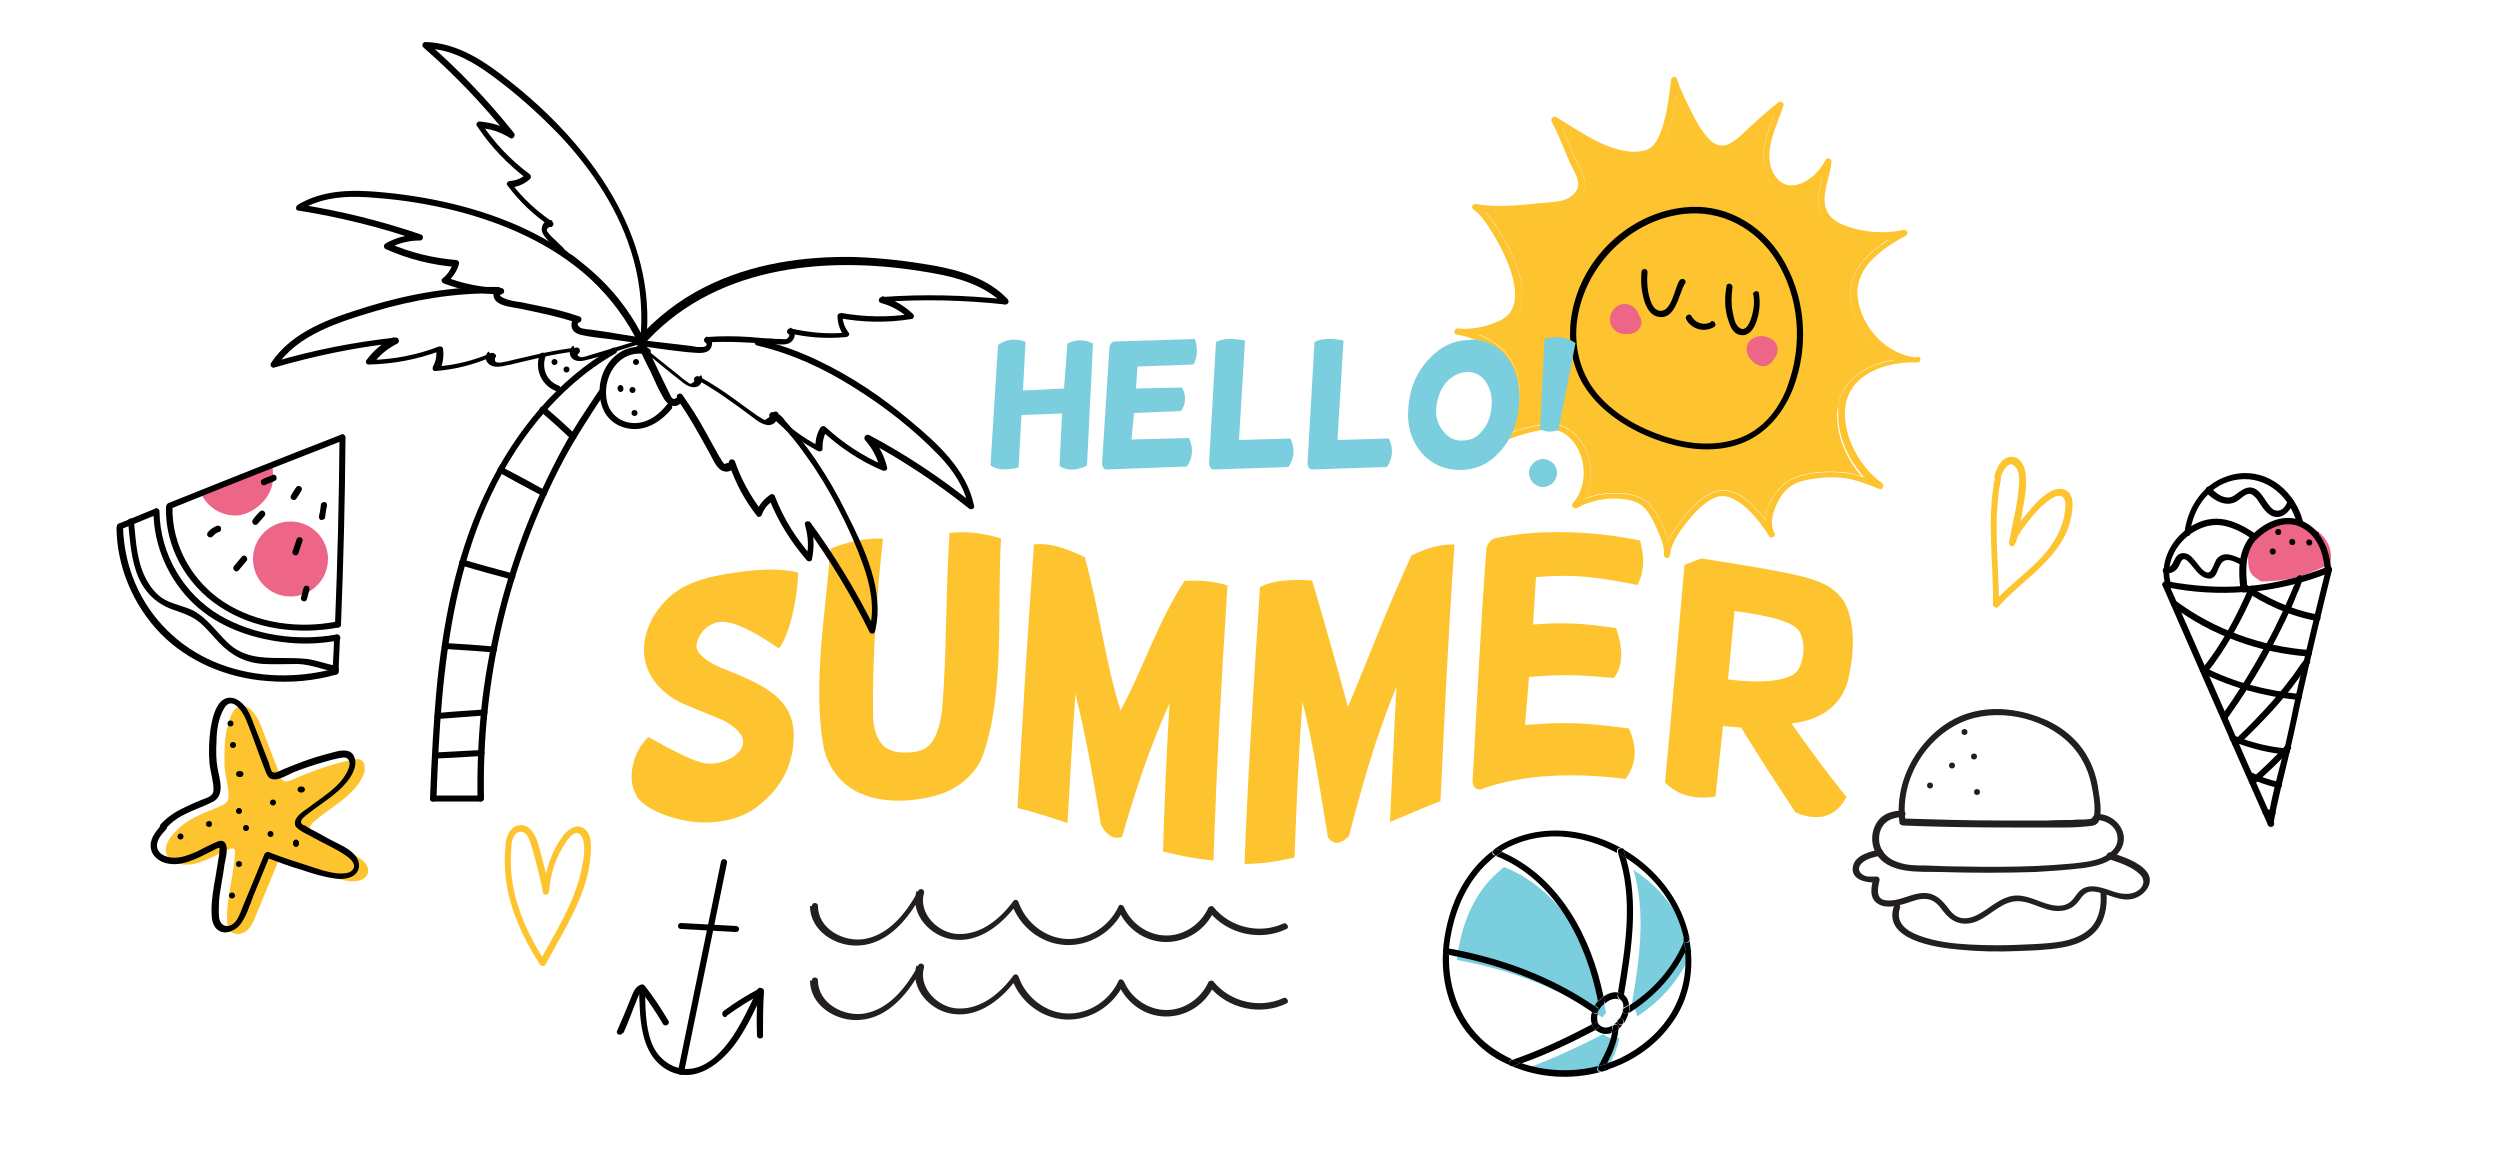 <?xml version="1.0" encoding="UTF-8"?>
<svg xmlns="http://www.w3.org/2000/svg" id="OBJECTS" version="1.1" viewBox="0 0 500 233.3">
  <defs>
    <style>
      .cls-1 {
        fill: #000;
      }

      .cls-1, .cls-2, .cls-3, .cls-4, .cls-5 {
        stroke-width: 0px;
      }

      .cls-2 {
        fill: #7bcedd;
      }

      .cls-3 {
        fill: #231f20;
      }

      .cls-4 {
        fill: #fdc430;
      }

      .cls-5 {
        fill: #ed6587;
      }
    </style>
  </defs>
  <g>
    <path class="cls-4" d="M35,166.5c2.2-2.8,6-3.9,9.1-5.3.5-.2,1.1-.5,1.4-1,.7-1.2-.6-5.5-.6-7.1,0-3.4-.1-6.4,1.2-9.7.3-.8.7-1.6,1.5-2,1.9-1,3.7,1.5,4.5,3.5,1.3,3.5,2.7,6.9,4,10.4.1.4.3.8.7.9.5.2,1,0,1.5-.2,3.8-1.7,7.8-3.1,11.9-4,.7-.2,1.4-.3,2,0,1,.6.9,2.1.4,3.2-1.9,4.1-6.5,6.2-9.9,9.2-.4.4-.9.9-.7,1.4.1.4.5.6.8.8,2.7,1.5,5.5,3,8.2,4.5,1.4.7,2.9,1.9,2.6,3.4-.4,1.9-3.1,2-5,1.5-4.3-1.1-8.6-2.4-12.8-4.1-1.6,3.8-3.1,7.6-4.7,11.4-.4,1-.9,2.1-1.7,2.8-.8.7-2.1,1-3,.4-.9-.6-1-1.8-1-2.9,0-4.6,1.4-8.6,1.6-13.1,0-.3,0-.7-.3-.8-.2,0-.4,0-.6,0-2.3,1-4.6,2.4-7,3-2.3.6-5.4,0-5.9-2.2-.3-1.6.8-3.1,2-4.3h0Z"></path>
    <path class="cls-1" d="M33.2,165.7c2.4-2.9,6.1-3.7,9.3-5.3,2.6-1.3,1.4-4.6,1-6.8-.3-1.7-.3-3.5-.2-5.3,0-2.2.4-4.7,1.5-6.6,1.5-2.6,3.6.4,4.3,2,.9,2.1,1.7,4.4,2.5,6.6.4,1.1.8,2.1,1.2,3.2.3.7.5,1.5,1,2,1.3,1.1,3.6-.5,4.8-1,2-.8,4.1-1.5,6.2-2.1,1-.3,2.1-.6,3.2-.8.9-.2,1.6-.2,1.9.8.1.5-.1,1.1-.3,1.6-1.5,3.4-5.2,5.4-8,7.6-1,.7-2.8,1.8-2.6,3.2,0,.5.4.8.8,1.1.9.7,2,1.1,3,1.7,2.2,1.2,4.5,2.2,6.5,3.6.9.6,2.1,1.8,1.2,2.8-.6.7-1.7.7-2.5.7-2.3-.1-4.6-1-6.8-1.7-2.5-.8-5-1.6-7.5-2.6-.3-.1-.7.2-.8.4-1,2.4-2,4.9-3,7.3-.5,1.2-1,2.4-1.5,3.6-.4,1-.8,2.3-1.7,3-1.4,1.1-2.8.3-2.9-1.4-.1-1,0-2,0-3,.2-2.5.8-4.9,1.1-7.4.2-1.1,1.1-4.2-.4-4.7-.6-.2-1.3.3-1.9.5-1.1.5-2.2,1.1-3.2,1.6-1.9.8-4,1.7-6.1,1-1-.3-1.8-1-1.9-2-.1-1.4,1-2.5,1.8-3.4.6-.6-.3-1.5-.9-.9-1.2,1.3-2.5,2.9-2.1,4.8.2,1.2,1.2,2.1,2.3,2.6,3.5,1.4,7.2-.9,10.3-2.4,0,0,.7-.4.8-.4.5,0,.2-.3.3.4,0,.5-.1,1.2-.2,1.7-.2,1.2-.4,2.5-.6,3.7-.4,2.2-.8,4.5-.8,6.7,0,1.5.1,3.3,1.6,4.1,1.3.7,2.8,0,3.8-.9,1.5-1.6,2.2-4.2,3-6.2,1.1-2.7,2.2-5.3,3.3-8-.3.1-.5.3-.8.4,2.4.9,4.8,1.8,7.2,2.5,2.1.7,4.3,1.4,6.6,1.7,1.3.2,2.9.1,4-.8,1.1-1,1-2.5.2-3.6-1.2-1.6-3.3-2.4-5-3.3-1.2-.6-2.3-1.3-3.5-1.9-.6-.3-1.2-.6-1.7-1-.2,0-.6-.2-.7-.4-.3-.4.1-.9.4-1.2,2.9-2.5,6.5-4.3,8.9-7.4.9-1.2,1.9-3,1.3-4.6-.6-1.8-2.6-1.5-4-1.1-2.4.6-4.8,1.3-7.1,2.2-1,.4-2,.8-3,1.2-.6.2-1.7,1-2.3.6-.4-.3-.6-1.6-.8-2-.9-2.4-1.9-4.8-2.8-7.2-.7-1.8-1.3-3.7-2.9-4.9-1.1-.9-2.6-1.1-3.7-.1-1.4,1.3-1.9,3.8-2.2,5.6-.3,2.2-.4,4.6-.2,6.9.2,1.8.8,3.5.8,5.3,0,1.2-1.2,1.5-2.2,1.9-1,.4-2,.8-3,1.3-2,.9-3.9,2-5.4,3.7-.5.6.4,1.5.9.9Z"></path>
    <path class="cls-1" d="M46.4,179.7c.8,0,.8-1.2,0-1.2s-.8,1.2,0,1.2h0Z"></path>
    <path class="cls-1" d="M47.8,173.4c.8,0,.8-1.2,0-1.2s-.8,1.2,0,1.2h0Z"></path>
    <path class="cls-1" d="M49.2,166.2c.8,0,.8-1.2,0-1.2s-.8,1.2,0,1.2h0Z"></path>
    <path class="cls-1" d="M36.1,167.9c.8,0,.8-1.2,0-1.2s-.8,1.2,0,1.2h0Z"></path>
    <path class="cls-1" d="M41.8,165.4c.8,0,.8-1.2,0-1.2s-.8,1.2,0,1.2h0Z"></path>
    <path class="cls-1" d="M47.8,162.8c.8,0,.8-1.2,0-1.2s-.8,1.2,0,1.2h0Z"></path>
    <path class="cls-1" d="M46.1,145.3c.8,0,.8-1.2,0-1.2s-.8,1.2,0,1.2h0Z"></path>
    <path class="cls-1" d="M46.6,149.6c.8,0,.8-1.2,0-1.2s-.8,1.2,0,1.2h0Z"></path>
    <path class="cls-1" d="M47.8,155.4h.3c.3,0,.6-.3.6-.6,0-.3-.3-.6-.6-.6h-.3c-.3,0-.6.3-.6.6,0,.3.3.6.6.6h0Z"></path>
    <path class="cls-1" d="M54.6,161.1c.8,0,.8-1.2,0-1.2s-.8,1.2,0,1.2h0Z"></path>
    <path class="cls-1" d="M60.1,158.5h.3c.3,0,.6-.3.6-.6,0-.3-.3-.6-.6-.6h-.3c-.3,0-.6.3-.6.6,0,.3.3.6.6.6h0Z"></path>
    <path class="cls-1" d="M54.1,167.4c.8,0,.8-1.2,0-1.2s-.8,1.2,0,1.2h0Z"></path>
    <path class="cls-1" d="M58.6,168.5v.3c0,.3.3.6.6.6.3,0,.6-.3.6-.6v-.3c0-.3-.3-.6-.6-.6-.3,0-.6.3-.6.6h0Z"></path>
  </g>
  <path class="cls-4" d="M102.2,169.5c.1-1,.4-2.8,1.6-3.1,1.5-.4,2.2,1.7,2.5,2.8.9,3.1,1.7,6.2,2.3,9.3.1.7,1.2.5,1.2-.2.3-3.6,1.4-7.1,3.5-10,.5-.7,1.3-2,2.4-1.6.8.3,1,1.4,1.1,2.2.2,1.7-.2,3.4-.5,5-1.4,6.7-5.2,12.5-8.4,18.4h1.1c-4.4-6.9-7.6-14.6-6.7-23,0-.8-1.2-.8-1.2,0-.9,8.6,2.3,16.5,6.9,23.6.2.4.9.4,1.1,0,3.9-7.3,9.1-14.9,9.1-23.5,0-1.3-.2-2.9-1.4-3.7-1.4-1-2.9,0-3.9,1.1-2.6,3.2-3.9,7.4-4.2,11.4.4,0,.8-.1,1.2-.2-.4-2.3-1-4.6-1.6-6.8-.5-1.7-.8-3.7-2-5.1-.8-1-2.1-1.4-3.3-.8-1.3.7-1.8,2.4-1.9,3.7-.1.8,1.1,1.1,1.2.3Z"></path>
  <g>
    <path class="cls-1" d="M136.8,214.5c2.9-14,5.7-27.9,8.6-41.9.2-.8-1-1.1-1.2-.3-2.9,14-5.7,27.9-8.6,41.9-.2.8,1,1.1,1.2.3h0Z"></path>
    <path class="cls-1" d="M127.8,197.6c.2,5.6,0,13,5.5,16.3,5.7,3.3,11.2-1.4,14.3-5.9,2-3,3.5-6.2,5-9.5.3-.7-.7-1.4-1.1-.6-1.5,3.2-3,6.4-4.9,9.3-1.9,2.8-4.6,5.9-8.1,6.5-3.7.6-7-1.9-8.2-5.2-1.3-3.4-1.2-7.3-1.3-10.9,0-.8-1.3-.8-1.2,0h0Z"></path>
    <path class="cls-1" d="M147.2,185.2c-3.7-.2-7.3-.4-11-.6-.8,0-.8,1.2,0,1.2,3.7.2,7.3.4,11,.6.8,0,.8-1.2,0-1.2h0Z"></path>
    <path class="cls-1" d="M124.7,206.6c.6-1.4,1.2-2.8,1.7-4.2.3-.7.5-1.3.8-2,.3-.7.6-2,1.4-2.3-.2,0-.5-.2-.7-.3,1.7,2.3,3.3,4.6,4.7,7,.4.7,1.5,0,1.1-.6-1.4-2.4-3-4.8-4.7-7-.2-.2-.4-.4-.7-.3-1.5.4-1.8,2.1-2.4,3.4-.8,2-1.6,3.9-2.5,5.9-.3.7.9,1.1,1.2.3h0Z"></path>
    <path class="cls-1" d="M145.3,203.2c2.3-1.7,4.7-3.2,7.2-4.5-.3-.2-.6-.4-.9-.5-.3,3-.3,5.9-.2,8.9,0,.8,1.3.8,1.2,0,0-3,0-6,.2-8.9,0-.5-.6-.7-.9-.5-2.5,1.3-4.9,2.8-7.2,4.5-.6.5,0,1.6.6,1.1h0Z"></path>
  </g>
  <g>
    <path class="cls-3" d="M162,181.2c0,5,5.2,8.2,9.8,7.9,5.9-.3,10.1-5.6,12.6-10.4-.4-.2-.8-.3-1.1-.5-1.4,4.7,2.9,9.2,7.4,9.7,5.2.7,9.8-3.1,12.7-7.1-.4,0-.8,0-1.1-.1,1.6,4.6,5.8,8,10.7,8.3,4.9.3,9.7-2.7,11.7-7.1-.4,0-.8,0-1.1-.1,1.6,3.8,5.2,6.5,9.4,6.6,4.2.1,8.1-2.4,9.8-6.2-.3,0-.7,0-1,.1,3.7,4.6,10.3,6,15.5,3.5.7-.3,0-1.4-.6-1.1-4.8,2.2-10.7.8-14-3.3-.2-.3-.8-.2-1,.1-1.5,3.3-4.8,5.6-8.4,5.6-3.7,0-7.1-2.4-8.5-5.7-.2-.4-.9-.7-1.1-.1-1.8,3.9-5.9,6.6-10.2,6.5-4.4-.1-8.4-3.3-9.8-7.4-.2-.5-.8-.6-1.1-.1-2.5,3.4-6.3,6.6-10.8,6.5-4,0-8.2-4-7-8.2.2-.7-.8-1.1-1.1-.5-2.3,4.2-5.7,8.8-10.8,9.7-4.1.7-9.3-2-9.3-6.6,0-.8-1.3-.8-1.2,0h0Z"></path>
    <path class="cls-3" d="M162,196.1c0,5,5.2,8.2,9.8,7.9,5.9-.3,10.1-5.6,12.6-10.4-.4-.2-.8-.3-1.1-.5-1.4,4.7,2.9,9.2,7.4,9.7,5.2.7,9.8-3.1,12.7-7.1-.4,0-.8,0-1.1-.1,1.6,4.6,5.8,8,10.7,8.3,4.9.3,9.7-2.7,11.7-7.1-.4,0-.8,0-1.1-.1,1.6,3.8,5.2,6.5,9.4,6.6,4.2.1,8.1-2.4,9.8-6.2-.3,0-.7,0-1,.1,3.7,4.6,10.3,6,15.5,3.5.7-.3,0-1.4-.6-1.1-4.8,2.2-10.7.8-14-3.3-.2-.3-.8-.2-1,.1-1.5,3.3-4.8,5.6-8.4,5.6-3.7,0-7.1-2.4-8.5-5.7-.2-.4-.9-.7-1.1-.1-1.8,3.9-5.9,6.6-10.2,6.5-4.4-.1-8.4-3.3-9.8-7.4-.2-.5-.8-.6-1.1-.1-2.5,3.4-6.3,6.6-10.8,6.5-4,0-8.2-4-7-8.2.2-.7-.8-1.1-1.1-.5-2.3,4.2-5.7,8.8-10.8,9.7-4.1.7-9.3-2-9.3-6.6,0-.8-1.3-.8-1.2,0h0Z"></path>
  </g>
  <g>
    <g>
      <path class="cls-4" d="M373,95.5c-1.6-.6-3.2-1-4.9-1.1-3-.2-6.4,0-9.2,1.1-3,1.2-5.7,5-5.8,8.5-2.7-3.6-6.7-7.5-10.9-5.4-2.4,1.2-4.4,3.4-6,5.5-.9,1.2-1.9,2.6-2.5,4.1-.3-.9-.7-1.9-1-2.7-.8-1.8-1.8-3.9-3.4-5.2-1.7-1.4-4.5-1.8-6.6-1.7-2,0-3.9.4-5.7,1.1,2.3-4.5,1.1-10.7-3-13.7-2.4-1.7-5.2-1.3-7.9-.7-1.5.4-3.1.8-4.6,1.5,3.6-5.5,3.5-13.3-1.8-17.7-1.2-1-2.5-1.7-4-2.2,1.5-.3,3-.7,4.3-1.3,2.2-.9,3.8-2.3,4.2-4.8,1-5-1.9-10.7-4.5-14.8-.8-1.2-1.6-2.6-2.7-3.7,2.6.2,5.3,0,7.9-.1,1.4-.1,2.7-.2,4.1-.4,1.4-.1,2.8-.2,4.1-.6,1.5-.5,3-1.5,3.6-3,.7-1.6,0-3-.7-4.5-1.3-2.6-2.4-5.4-3.6-8,2.5,1.5,5,3.2,7.7,4.3,2.8,1.2,6.6,2.3,9.6,1.3,2.3-.8,3.4-3.4,4.1-5.5.7-2.3,1.1-4.7,1.4-7.1.6,1.5,1.3,2.9,2,4.4,1.1,2.1,2.3,4.5,4.1,6.1,1,.9,2.3,1.6,3.7,1.3,1.4-.2,2.5-1.1,3.6-2,2.1-1.8,4.1-3.8,6.2-5.6-1.4,4-3.2,8.2-1.4,12.2,0,0,0,.1,0,.2,1.3,2.5,3.7,3.9,6.5,3.1,1.8-.5,3.4-1.6,4.6-3-.6,2.5-1.4,5-.4,7.5.8,1.8,2.5,2.9,4.2,3.6,2.8,1.1,6.2,1.6,9.4,1.4-4.3,2.7-8.2,6.6-7.6,12,.6,5.2,4.2,10,8.9,12-5.5.8-10.9,3.9-11.5,10-.5,4.8,1.8,10.2,5.3,13.9h0Z"></path>
      <path class="cls-4" d="M383.4,71.5c-6.2-.5-11.4-6.3-11.9-12.4-.4-5.9,5.2-9.5,9.7-12,.6-.3.2-1.3-.5-1.1-3.6.8-7.8.5-11.2-.7-1.7-.6-3.5-1.5-4.2-3.3-1.2-3.1.8-6.6,1-9.7,0-.6-.9-.9-1.2-.3-2,4.1-7.9,7.8-10.6,2.3-1.9-4.2.9-9.1,2.2-13.2.1-.5-.5-1-.9-.7-2.4,1.8-4.6,3.9-6.8,5.9-.9.9-1.9,1.8-3,2.4-1.6.9-3.1.3-4.3-1-1.5-1.6-2.6-3.7-3.6-5.7-1-2-2-4-2.7-6.2-.2-.7-1.1-.5-1.2.2-.3,2.9-.7,5.9-1.5,8.7-.6,2-1.5,4.9-3.8,5.4-3.2.8-6.8-.5-9.6-1.9-2.8-1.4-5.4-3.2-8.1-4.8-.5-.3-1.1.3-.9.9,1.5,2.7,2.5,5.6,3.8,8.5.7,1.5,2.1,3.4,1.3,5.1-.9,1.8-3,2.4-4.9,2.5-5,.4-10.3,1.3-15.3.4-.7-.1-1.1.7-.5,1.1,1.4,1,2.4,2.5,3.3,3.9,1.3,2,2.5,4.2,3.4,6.4,1.5,3.6,3.2,9.6-1.2,11.8-2.5,1.3-5.9,2-8.7,1.7-.7,0-.9,1.1-.2,1.2,5.3.9,10.2,3.9,11.1,9.6.7,4.4-1.1,9.2-4.5,12.2-.6.5.3,1.4.9.9,1.9-1.6,4.5-2.4,6.8-3,2.3-.6,5-1.2,7.1,0,4.5,2.8,5.4,10.1,1.9,14-.5.5.1,1.3.8,1,2.1-1.2,4.6-1.8,7-1.9,2,0,4.7.2,6.2,1.6,1.3,1.2,2.1,2.9,2.8,4.5.7,1.6,1.5,3.4,1.4,5.2,0,.8,1.2.8,1.2,0,.2-2.2,1.7-4.4,3-6.1,1.5-1.9,3.2-3.9,5.4-5.1,2.3-1.3,4.4-.2,6.3,1.3,2,1.7,3.7,3.8,5.1,6.1.4.7,1.5,0,1.1-.6-1.1-2-.2-4.6.8-6.5,1.3-2.4,3-3.6,5.6-4.1,2.4-.5,5-.7,7.4-.4,2.5.3,4.9,1.3,7.2,2.2.7.3,1-.8.5-1.2-4.4-3.1-7.7-9.2-7.4-14.5.4-7.3,8.3-9.9,14.5-9.6.8,0,.8-1.2,0-1.2h0ZM367.7,81.7c-.5,4.8,1.8,10.2,5.3,13.9-1.6-.6-3.2-1-4.9-1.1-3-.2-6.4,0-9.2,1.1-3,1.2-5.7,5-5.8,8.5-2.7-3.6-6.7-7.5-10.9-5.4-2.4,1.2-4.4,3.4-6,5.5-.9,1.2-1.9,2.6-2.5,4.1-.3-.9-.7-1.9-1-2.7-.8-1.8-1.8-3.9-3.4-5.2-1.7-1.4-4.5-1.8-6.6-1.7-2,0-3.9.4-5.7,1.1,2.3-4.5,1.1-10.7-3-13.7-2.4-1.7-5.2-1.3-7.9-.7-1.5.4-3.1.8-4.6,1.5,3.6-5.5,3.5-13.3-1.8-17.7-1.2-1-2.5-1.7-4-2.2,1.5-.3,3-.7,4.3-1.3,2.2-.9,3.8-2.3,4.2-4.8,1-5-1.9-10.7-4.5-14.8-.8-1.2-1.6-2.6-2.7-3.7,2.6.2,5.3,0,7.9-.1,1.4-.1,2.7-.2,4.1-.4,1.4-.1,2.8-.2,4.1-.6,1.5-.5,3-1.5,3.6-3,.7-1.6,0-3-.7-4.5-1.3-2.6-2.4-5.4-3.6-8,2.5,1.5,5,3.2,7.7,4.3,2.8,1.2,6.6,2.3,9.6,1.3,2.3-.8,3.4-3.4,4.1-5.5.7-2.3,1.1-4.7,1.4-7.1.6,1.5,1.3,2.9,2,4.4,1.1,2.1,2.3,4.5,4.1,6.1,1,.9,2.3,1.6,3.7,1.3,1.4-.2,2.5-1.1,3.6-2,2.1-1.8,4.1-3.8,6.2-5.6-1.4,4-3.2,8.2-1.4,12.2,0,0,0,.1,0,.2,1.3,2.5,3.7,3.9,6.5,3.1,1.8-.5,3.4-1.6,4.6-3-.6,2.5-1.4,5-.4,7.5.8,1.8,2.5,2.9,4.2,3.6,2.8,1.1,6.2,1.6,9.4,1.4-4.3,2.7-8.2,6.6-7.6,12,.6,5.2,4.2,10,8.9,12-5.5.8-10.9,3.9-11.5,10h0Z"></path>
    </g>
    <path class="cls-1" d="M357.5,77.3c-2,5.2-5.6,9.4-11.2,10.8-5,1.3-10.3.4-15-1.4-4.8-1.8-9.5-4.7-12.6-8.9-3.4-4.7-4.2-10.7-2.8-16.2,2.4-9.7,10.8-17.6,20.8-18.8,7.6-.9,14.5,2.9,18.5,9.2,4.7,7.4,5.4,17,2.3,25.2-.3.8.9,1.1,1.2.3,3-8,2.5-17.2-1.6-24.7-3.8-7.1-11-11.9-19.2-11.4-10.3.6-19.4,8.1-22.6,17.7-1.9,5.5-1.8,11.8.9,17,2.6,4.8,7.2,8.3,12.1,10.6,5.4,2.5,11.7,4,17.6,2.7,6.3-1.4,10.5-6,12.8-11.9.3-.7-.9-1.1-1.2-.3h0Z"></path>
    <path class="cls-1" d="M350.7,59c.2,1.4.1,2.7-.3,4.1-.3,1.1-1.2,3.7-2.7,2.3-.8-.7-1-2.2-1.2-3.2-.3-1.6-.2-3.2,0-4.7.1-.8-1.1-1.1-1.2-.3-.4,2.2-.4,4.5.3,6.7.4,1.3,1,2.9,2.5,3.1,1.5.3,2.5-1,3-2.2.8-2,1-4,.7-6.1-.1-.8-1.3-.5-1.2.3h0Z"></path>
    <path class="cls-1" d="M335.9,56.1c-1,1.5-1.6,6.7-4.2,6-1.3-.4-1.7-2.2-2-3.4-.3-1.4-.3-2.9-.2-4.3,0-.8-1.2-.8-1.2,0-.2,2,0,4,.6,5.9.4,1.2,1.1,2.6,2.5,3,3.8,1,4.3-4.6,5.6-6.6.5-.7-.6-1.3-1.1-.6h0Z"></path>
    <path class="cls-1" d="M342.2,64.4c-1.4.8-3.2.2-3.9-1.2-.4-.7-1.4,0-1.1.6,1,2,3.6,2.8,5.6,1.6.7-.4,0-1.5-.6-1.1h0Z"></path>
    <path class="cls-5" d="M326.4,63.9c.9.3.2,1.3-.3,1.5-.7.3-1.6.2-2-.4-1.1-1.4,1-2.8,2.1-1.5.4.5.5,1.2.1,1.7-.3.4-1.1.6-1.5.2-.4-.4,0-1.4.6-1.1,1,.5-.5,1.1-.5.3.2-.2.3-.4.5-.6-.2,0-.3,0-.5,0,.2.2.3.4.5.6-.3-.2-.5-.5-.8-.7-.1.2-.2.4-.3.5.3-.2,1.4-.5,1.3.3,0,.6-1.9-.5-1.1-1,.5-.3,1.2.8,1,1.2-.4.7-.9-.2-1-.5-.3-.5-.5-1.5.3-1.8.4-.1.9.2,1.1.5.4.5.6,1.3.2,1.9-1,1.4-3.5-.2-2.1-1.7.7-.8,1.7-.4,2.2.4.7,1.1,0,2.1-1.2,2-1.7-.2-2.3-2.4-.8-3.3,1.6-1,3.4,1.5,1.9,2.7-1.6,1.2-3.6-1-2.1-2.4,1.7-1.5,3.1.8,3,2.3,0,.8,1.2.8,1.2,0,0-1.7-.9-3.7-2.8-4-1.9-.2-3.5,1.5-3.2,3.3.4,1.8,2.2,2.7,3.9,2,1.6-.7,2.2-2.6,1.3-4.1-1-1.6-3.1-1.9-4.4-.6-1.3,1.2-1.4,3.3,0,4.5,1.3,1.1,3.7,1,4.5-.7.8-1.7-1-4-2.8-3.9-1.7,0-3,2-2.3,3.6.6,1.5,2.7,2,4,1.1,1.4-.9,1.3-3,.3-4.1-1.2-1.4-3.6-1-3.8,1-.2,1.6,1.4,4.2,3.2,2.8,1.5-1.2,0-3.6-1.7-3.6-2.3,0-1.3,2.9,0,3.6,1.7.9,3.1-1.3,1.8-2.6-.6-.6-1.8-.7-2.5-.2-.8.5-.4,1.6.2,2,1.9,1.3,3.1-2.5.8-2.4-2.3,0-.9,4.1,1,2.7.6-.5.7-1.6-.1-1.9-.7-.3-1.5.2-1.5,1,0,.3.2.5.5.6.4.1.7.1,1.1,0,.3,0,.5-.4.5-.6,0-1.5-2.1-1.5-2.3,0-.2,1.2,1.2,2,2.3,1.6,1.3-.5,1.1-2.2,0-2.9-1.1-.8-2.5,0-2.7,1.3-.2,1.4.9,2.4,2.3,2.3,1.5-.1,2.4-1.6,2.1-3-.3-1.4-1.8-2.5-3.3-2.1-1.5.4-2.3,2.1-1.6,3.5.8,1.7,3,2.1,4.4,1,1.3-1,1.2-3-.4-3.5-.8-.2-1.1,1-.3,1.2h0Z"></path>
    <path class="cls-5" d="M351.7,70c0-.5.1-.7.4-.5.1.1.3.3.3.4.1.5-.3.8-.6.3-.4-.6.1-1.5.8-1.4,1,.2.9,1.7-.2,1.8-.9,0-1.5-1.2-.9-1.8.7-.7,1.7.3,1.8,1,.1.9-.7,1.7-1.6,1.5-1.5-.4-1.4-2.5,0-2.9,1.5-.4,2.6,1.1,2.1,2.5-.7,1.8-2.9.8-2.8-.9.1-1.3,1.5-1.9,2.6-1.2,1.4,1,.1,3.1-1.4,2.7-.8-.2-1.1,1-.3,1.2,2.9.8,5.1-3.2,2.4-4.9-2.5-1.6-5.3.9-4.3,3.6.5,1.3,2,2.2,3.4,1.7,1.3-.5,1.9-2,1.7-3.3-.2-1.4-1.3-2.5-2.7-2.6-1.3,0-2.7.7-3,2-.3,1.2.3,2.6,1.4,3.2,1.3.7,2.9,0,3.6-1.2.6-1.3,0-2.9-1.3-3.5-1.3-.6-2.7,0-3,1.5-.3,1.4.8,2.8,2.2,2.8,1.4,0,2.6-1.2,2.2-2.6-.3-1.2-1.7-2-2.9-1.5-1.1.5-1.5,2.1-.9,3.1.8,1.3,2.8,1.1,3-.5.1-1.3-1.2-2.6-2.5-2-1.4.7-1.3,2.9.4,3,1.6,0,1.7-2.1.4-2.6-.8-.3-1.1.9-.3,1.2h0Z"></path>
  </g>
  <g>
    <path class="cls-3" d="M418.7,163.1c-.2.9-1.1.7-1.9.8-.8,0-1.6,0-2.4.1-1.6,0-3.2,0-4.8.1-3.1,0-6.3,0-9.4,0-6.6,0-13.1-.2-19.7-.4.2.2.4.3.6.5-1.2-8.4,4.4-17.4,12.4-20.2,7.2-2.5,16.6-.1,21.5,5.9,1.7,2.1,2.8,4.6,3.3,7.2.4,1.9.8,4.2.5,6.1-.1.8,1.1,1.1,1.2.3.3-1.8,0-3.6-.3-5.4-.3-2.5-1.1-4.9-2.4-7.1-2.2-3.7-5.8-6.3-9.8-7.7-4.1-1.5-8.7-2-13-.9-4.4,1.1-8.1,4-10.7,7.6-3.1,4.2-4.6,9.4-3.9,14.6,0,.3.4.4.6.5,7.3.3,14.6.4,21.8.4,3.6,0,7.1,0,10.7,0,1.7,0,3.4-.1,5.1-.3,1.1-.1,1.6-.5,1.9-1.6.2-.8-1-1.1-1.2-.3h0Z"></path>
    <path class="cls-3" d="M386,157.7c.8,0,.8-1.2,0-1.2s-.8,1.2,0,1.2h0Z"></path>
    <path class="cls-3" d="M394.8,151.9c.8,0,.8-1.2,0-1.2s-.8,1.2,0,1.2h0Z"></path>
    <path class="cls-3" d="M395.4,159c.8,0,.8-1.2,0-1.2s-.8,1.2,0,1.2h0Z"></path>
    <path class="cls-3" d="M390.4,153.7c.8,0,.8-1.2,0-1.2s-.8,1.2,0,1.2h0Z"></path>
    <path class="cls-3" d="M392.9,147c.8,0,.8-1.2,0-1.2s-.8,1.2,0,1.2h0Z"></path>
    <path class="cls-3" d="M421.7,171.8c2.1.7,4.7,1.5,6.3,3.1.9.9.9,2,0,2.9-1.2,1.1-2.8,1.1-4.3.8-2.1-.5-4.7-2-6.9-1-.9.4-1.4,1.2-2,2-1,1.3-2.2,1.7-3.8,1.5-2.6-.3-4.9-2-7.6-2-2.4,0-4.4,1.6-6.3,2.9-1.1.7-2.2,1.4-3.5,1.6-1.7.3-2.9-.5-3.9-1.9-1.3-1.7-2.6-3.1-4.9-3.1-2.3,0-4.4,1.4-6.7,1.5-.8,0-1.7,0-2.2-.7-.6-.9-.2-2.4,0-3.3.1-.4-.2-.8-.6-.8-.9,0-2,.2-2.8-.4-.9-.6-.9-1.5-.2-2.2,1-1,2.6-1.3,3.9-1.6.8-.2.5-1.4-.3-1.2-1.9.4-4.8,1.1-5.3,3.3-.6,2.8,2.7,3.4,4.7,3.3l-.6-.8c-.5,1.6-.9,3.9.8,5,1.4,1,3.4.6,4.9.2,1.3-.3,2.6-1,4-1.1,2.1-.2,3.1.9,4.2,2.4,1.6,2.1,3.5,3,6.1,2.3,2.9-.9,5-3.7,8-4.2,3.1-.5,5.9,2,9,1.9,1.1,0,2.2-.3,3.1-1,1.4-1.1,1.7-3,3.8-2.9,2.9.2,5.5,2.4,8.5,1.3,2.1-.8,3.8-3.2,2.3-5.2-1.6-2.1-4.9-3.1-7.3-3.9-.8-.2-1.1,1-.3,1.2h0Z"></path>
    <path class="cls-3" d="M378.8,181.2c-2.4,6.8,8.4,8.3,12.7,8.7,4.1.4,8.2.5,12.3.3,2.9-.1,5.8-.2,8.6-.7,2.4-.4,4.9-1.3,6.6-3.1,2-2.1,2.5-5,2.3-7.8,0-.8-1.3-.8-1.2,0,.2,2.5-.2,5.1-2,7-1.5,1.5-3.7,2.3-5.8,2.7-2.4.4-4.9.5-7.3.6-3.7.2-7.4.2-11.2,0-3.4-.2-6.8-.6-10-1.8-2.5-.9-4.8-2.6-3.8-5.5.3-.8-.9-1.1-1.2-.3h0Z"></path>
    <path class="cls-3" d="M380.3,162.1c-1.9.1-3.7.6-4.8,2.2-1.3,1.8-1.4,4.3-.4,6.2,2.4,4.4,8.7,3.8,12.9,3.9,6.4.2,12.7.2,19.1,0,3.2-.2,6.4-.4,9.6-.8,2-.3,4.1-.7,5.8-1.9,1.8-1.3,2.8-3.4,2-5.5-.8-2.1-3-3.5-5.2-3.4-.8,0-.8,1.3,0,1.2,2,0,4.1,1.4,4.2,3.5.2,2-1.6,3.4-3.3,4.1-1.8.7-3.8.9-5.7,1.1-2.4.2-4.9.4-7.3.5-4.9.2-9.8.2-14.7.1-2.5,0-4.9-.1-7.3-.2-1.9,0-3.9,0-5.7-.7-2.4-.8-4.1-2.9-3.6-5.6.5-2.4,2.3-3.3,4.6-3.4.8,0,.8-1.3,0-1.2h0Z"></path>
  </g>
  <path class="cls-4" d="M400,95.9c.3-1.2,1.7-4.4,3.2-2.4.9,1.2.6,3.1.5,4.5-.3,3.5-1.3,7-1.9,10.5-.1.8,1,1.1,1.2.3.3-1.5,1.5-3,2.4-4.2,1.3-1.7,2.8-3.5,4.6-4.7.6-.4,1.4-.9,2.1-.7,1.5.3.9,3.2.7,4.2-.7,3.4-2.8,6.4-5.2,8.8-2.9,2.9-6.2,5.3-8.9,8.3.4.1.7.3,1.1.4,0-8.4-1.3-16.8.4-25.1.2-.8-1-1.1-1.2-.3-1.7,8.4-.3,17-.4,25.4,0,.5.7.9,1.1.4,5.3-5.9,13.6-10.2,14.7-18.9.2-1.4.3-3.3-1-4.2-.7-.5-1.5-.5-2.3-.3-2.1.6-3.9,2.7-5.3,4.3-1.4,1.7-3.3,3.9-3.8,6.1.4.1.8.2,1.2.3.5-2.5,1.1-5,1.5-7.6.4-2.2.8-4.7.3-6.9-.3-1.5-1.4-3-3.1-2.7-1.8.3-2.6,2.3-3,3.8-.2.8,1,1.1,1.2.3h0Z"></path>
  <g>
    <path class="cls-5" d="M452.2,116.3c1.9,0,4.7-.2,7.3-.9,1.8-.5,4.2-1.5,6.5-2.6.1-.5.2-1,.2-1.5,0-3.8-3.7-6.9-8.3-6.9s-8.3,3.1-8.3,6.9,1,3.8,2.6,5Z"></path>
    <g>
      <path class="cls-1" d="M432.5,117.1c7,16,14,32,21.1,47.9.3.7,1.5.3,1.2-.4-7.1-15.9-14-31.9-21.1-47.9-.3-.7-1.5-.3-1.2.4h0Z"></path>
      <path class="cls-1" d="M465.2,113.8c-2.1,8.4-4.1,16.8-6,25.2-.9,4.2-1.7,8.5-2.8,12.6-1.1,4.3-2.3,8.6-2.9,13-.1.8,1.1,1,1.2.2.7-4.4,1.9-8.7,2.9-13,1-4.2,1.9-8.4,2.8-12.6,1.9-8.4,3.9-16.8,6-25.2.2-.8-1-1-1.2-.2h0Z"></path>
      <path class="cls-1" d="M433.7,116.4c-.2,0-.4,0-.5-.1-.3,0-.7.2-.7.5,0,.3.2.7.5.7.2,0,.4,0,.5.1.3,0,.7-.2.7-.5,0-.3-.2-.7-.5-.7h0Z"></path>
      <path class="cls-1" d="M465.6,113.3c-1.9.8-3.8,1.4-5.8,2-.3,0-.4.4-.4.6h0c.1-.2.3-.4.4-.6-3.6,1-7.3,1.7-11.1,2-.8,0-.7,1.3.1,1.2,3.9-.3,7.7-1,11.4-2,.3,0,.4-.4.4-.6h0c-.1.2-.3.4-.4.6,2-.6,3.9-1.2,5.8-2,.7-.3.3-1.5-.4-1.2h0Z"></path>
      <path class="cls-1" d="M466.2,113.4c-.4-3.7-2-7.4-5.5-9.1-3.7-1.8-7.7,0-10.4,2.8-.6.6.4,1.4,1,.8,2.4-2.4,6-4.1,9.2-2.3,2.9,1.6,4.1,4.8,4.4,7.9,0,.8,1.3.7,1.2-.1h0Z"></path>
      <path class="cls-1" d="M434.3,117c0,0,0-.2,0-.2-.1-.3-.5-.5-.8-.4-.3.1-.5.5-.4.8,0,0,0,.2,0,.2.1.3.5.5.8.4.3-.1.5-.5.4-.8h0Z"></path>
      <path class="cls-1" d="M438,106.7c.6-5.3,4.1-10.1,9.7-10.8,5.7-.7,10.3,3.5,11.7,8.8.2.8,1.4.3,1.2-.4-1.5-5.8-6.7-10.4-12.9-9.6-6.1.8-10.1,5.9-10.8,11.8,0,.8,1.1,1,1.2.2h0Z"></path>
      <path class="cls-1" d="M461.9,130c-9.6-.7-19-4.1-26.7-9.8-.6-.5-1.5.5-.8,1,7.9,5.9,17.5,9.4,27.3,10.1.8,0,1-1.2.2-1.2h0Z"></path>
      <path class="cls-1" d="M440.3,134.5c6,3.1,12.7,4.8,19.4,5.5.8,0,1-1.1.2-1.2-6.6-.7-13.1-2.3-19.1-5.4-.7-.4-1.2.8-.5,1.1h0Z"></path>
      <path class="cls-1" d="M457.5,149.7c-3.7-.3-7.3-1.2-10.7-2.6-.7-.3-1.3.8-.5,1.1,3.5,1.4,7.2,2.4,11,2.7.8,0,1-1.2.2-1.2h0Z"></path>
      <path class="cls-1" d="M454.6,162c-.5,0-.9-.1-1.4-.2-.8-.1-1,1.1-.2,1.2.5,0,.9.1,1.4.2.3,0,.7-.2.7-.5,0-.3-.2-.7-.5-.7h0Z"></path>
      <path class="cls-1" d="M449.8,117.5c-2.5,5.8-5.5,11.5-9.5,16.4-.5.6.5,1.4,1,.8,4-5,7.1-10.8,9.7-16.7.3-.7-.8-1.3-1.1-.5h0Z"></path>
      <path class="cls-1" d="M463.6,122.9c-5.3-.9-10-3.2-14.5-6.1-.7-.4-1.5.5-.8,1,4.7,3.1,9.5,5.4,15.1,6.4.8.1,1-1.1.2-1.2h0Z"></path>
      <path class="cls-1" d="M450.3,107c-2.7,3-2.7,7.1-2.2,10.9.2-.2.4-.5.6-.7-5,.4-10,0-15-.9.2.1.3.3.5.4-1.2-3.7.8-7.7,3.9-9.9,1.9-1.3,4.1-2.1,6.4-1.7,2.2.4,4.2,1.5,5.9,2.7.7.5,1.5-.5.8-1-2.1-1.4-4.4-2.7-6.9-3-2.5-.3-4.9.5-6.9,2-3.5,2.5-5.6,7.1-4.3,11.3,0,.2.3.4.5.4,5,1,10.2,1.3,15.3.9.3,0,.6-.3.6-.7-.4-3.5-.6-7.3,1.9-10,.5-.6-.4-1.4-1-.8h0Z"></path>
      <path class="cls-1" d="M462.7,106.7s0,0,0,0c0,.2,0,.3,0,.5,0,.1.2.3.3.3.3.1.7,0,.8-.3h0c0-.2,0-.4,0-.5,0-.1-.2-.3-.3-.3-.3-.1-.7,0-.8.3h0Z"></path>
      <path class="cls-1" d="M459.4,115.9c0,.3-.5,1.1-.7,1.4-.2.6-.5,1.2-.7,1.7-.5,1.2-1.1,2.4-1.6,3.6-1.1,2.3-2.2,4.6-3.5,6.8-2.6,4.7-5.4,9.3-8.5,13.6-.5.7.5,1.5,1,.8,3.2-4.5,6.2-9.2,8.8-14.1,1.3-2.4,2.5-4.8,3.6-7.2.6-1.2,1.1-2.4,1.6-3.7.3-.6.6-1.3.8-2,.1-.4.4-.8.4-1.2,0-.8-1.3-.7-1.2.1h0Z"></path>
      <path class="cls-1" d="M447.6,149.1c2.7-2.6,5.3-5.2,7.8-8,1.2-1.4,2.4-2.8,3.5-4.3,1-1.3,1.9-2.8,3-4.1.5-.6-.4-1.4-1-.8-1.1,1.3-1.9,2.8-3,4.1-1.1,1.5-2.3,2.9-3.5,4.3-2.5,2.8-5.1,5.5-7.8,8-.6.6.4,1.4,1,.8h0Z"></path>
      <path class="cls-1" d="M457.1,149.1c-2.2,2.4-4.6,4.7-7,6.8-.6.5.1,1.5.7,1,2.6-2.2,5-4.5,7.3-7,.5-.6-.4-1.4-1-.8h0Z"></path>
      <path class="cls-1" d="M449.2,154.9c0,.8,1.9,1.3,2.5,1.5,1.3.5,2.6.9,4,1.2.8.2,1-1.1.2-1.2-2-.4-4-1.1-5.8-2,.1.2.2.3.4.5h0c0-.8-1.3-.7-1.2.1h0Z"></path>
      <path class="cls-1" d="M433.3,114.7c.9,0,1.8-.4,2.3-1.2.5-.7.7-2.3,1.8-1.4,1.3,1.1,2.2,3.3,4.2,3.6,1.3.2,1.7-1,2.1-2,.3-.6.6-1.4,1.3-1.6,1.1-.4,2.5.6,3.5,1,.8.2,1-1,.2-1.2-1.8-.6-3.7-1.9-5.3-.2-.5.6-1,2.8-1.8,2.8-.9,0-1.8-1.4-2.3-2-.6-.7-1.2-1.6-2.1-1.8-.8-.2-1.5,0-2,.7-.7,1-.6,2.1-2.1,2.1-.8,0-.7,1.3.1,1.2h0Z"></path>
      <path class="cls-1" d="M441.2,98.5c1.6,1.6,3.9,3,6.1,1.8.7-.4,1.3-1.1,2-1.4.9-.4,1.4.2,2,.8.9,1.2,1.6,2.8,3.1,3.5,2,.8,3.6-.9,4.3-2.6.3-.7-.8-1.3-1.1-.5-.4,1-1.1,2.2-2.3,2-.7,0-1.2-.7-1.6-1.2-.8-1-1.4-2.4-2.6-3.1-1.2-.7-2.3-.1-3.3.6-.7.5-1.3,1.1-2.2,1.1-1.4,0-2.6-1.1-3.5-2-.6-.6-1.4.4-.8,1h0Z"></path>
      <path class="cls-1" d="M455.7,107c.8,0,.7-1.3-.1-1.2-.8,0-.7,1.3.1,1.2h0Z"></path>
      <path class="cls-1" d="M461.9,109.1c.8,0,.7-1.3-.1-1.2-.8,0-.7,1.3.1,1.2h0Z"></path>
      <path class="cls-1" d="M454.6,110.9c.8,0,.7-1.3-.1-1.2-.8,0-.7,1.3.1,1.2h0Z"></path>
      <path class="cls-1" d="M458.5,109c.8,0,.7-1.3-.1-1.2-.8,0-.7,1.3.1,1.2h0Z"></path>
    </g>
  </g>
  <g>
    <path class="cls-2" d="M323.9,207.5c-.4,2.4-1.5,4.6-2.7,6.6-5,1.3-10.5,1.1-15.4-.6,5.1-1.9,10-4.2,14.9-6.7.1.1.2.2.4.3.9.7,1.9.7,2.9.4h0Z"></path>
    <path class="cls-2" d="M338.3,190.3c-2.2,5.5-6,9.8-10.9,13,0-.8-.4-1.5-1.1-2,1.5-9,3-18.4.4-27.3,5.8,3.7,10.1,9.5,11.6,16.3h0Z"></path>
    <path class="cls-2" d="M321.2,202.6c-.3.3-.5.6-.7.9,0,0,0,0,0,0-8.7-6-18.7-9.6-29.1-11.5,0-.9.2-1.9.4-2.8,1-5.4,3.4-10.8,7.5-14.5.5-.4,1-.9,1.5-1.3,11.9,4.7,18.2,17.2,20.4,29.1h0Z"></path>
    <path class="cls-1" d="M338,188s0,0,0-.1h0s0,0,0,0c0,0,0-.1,0-.2,0,0,0,.2,0,.4Z"></path>
    <path class="cls-1" d="M337.9,187.6s0,0,0,0c0,0,0,.1,0,.2,0,0,0-.1,0-.2Z"></path>
    <path class="cls-1" d="M337.9,187.6c0,0,0,.1,0,.2,0,0,0,0,0,0h0c0,.7-1.1,1-1.2.3,0-.3,0-.5.3-.7,0,0,0,0,0,0,.3-.1.6,0,.8.1,0,0,0,0,0,0h0Z"></path>
    <path class="cls-1" d="M338,187.9s0,0,0,.1c0,0,0,0,0,.1-.3.7-.6,1.4-.9,2.1,0-.7-.2-1.4-.3-2.1.2.8,1.3.5,1.2-.3h0Z"></path>
    <path class="cls-1" d="M337.1,187.5c.3-.2.6-.1.8.1-.2-.2-.5-.3-.8-.1Z"></path>
    <path class="cls-1" d="M336.8,187.8c0-.2.2-.3.3-.3-.2.1-.4.4-.3.7,0,0,0-.1,0-.2h0Z"></path>
    <path class="cls-1" d="M336.8,188.2c.1.7.2,1.4.3,2.1-2.5,5.1-6.4,9.2-11.3,12.3.1-.5.2-1.1.2-1.6,4.9-3.2,8.7-7.6,10.9-13,0,0,0,.1,0,.2Z"></path>
    <path class="cls-1" d="M325.9,201c0,.5,0,1.1-.2,1.6,0,0-.1,0-.2.1-.5.3-1-.2-.9-.7,0-.1.1-.3.3-.4.3-.2.6-.4,1-.6Z"></path>
    <path class="cls-1" d="M325.2,171.6c2.6,8.9,1.1,18.3-.4,27.3-.1,0-.2-.2-.4-.2-.3-.1-.5-.2-.8-.3,1.5-9.2,3.1-18.7,0-27.8.6.3,1.1.6,1.6,1Z"></path>
    <path class="cls-1" d="M324.7,170.1c.2.5.3,1,.5,1.5-.5-.3-1.1-.7-1.6-1,0,0,0-.2,0-.2-.2-.6.5-.9,1-.7.1,0,.2.2.2.3Z"></path>
    <path class="cls-1" d="M324.8,198.9c0,.2,0,.3,0,.5,0,.5-.5.5-.8.4-.2-.1-.4-.4-.4-.7,0-.2,0-.4.1-.7.3,0,.5.1.8.3.1,0,.3.1.4.2h0Z"></path>
    <path class="cls-1" d="M324.4,169.7c6.7,3.8,11.9,10.2,13.5,17.9,0,0,0,0,0,0,0,0,0,0,0,0-.2-.3-.5-.3-.8-.1,0,0,0,0,0,0-.1,0-.2.2-.3.3h0c-1.4-6.7-5.8-12.5-11.6-16.2-.2-.5-.3-1-.5-1.5,0-.1-.1-.3-.2-.3h0s0,0,0,0Z"></path>
    <path class="cls-1" d="M323.7,203.9c.5-.6,1.3.2.9.8-.5.5-1.4,0-1-.7,0,0,0,0,0,0,0,0,0,0,0-.1Z"></path>
    <path class="cls-1" d="M324.6,201.9c.2-.9,0-1.7-.7-2.1h0c.3.1.8,0,.8-.4,0-.2,0-.3,0-.5.7.5,1,1.2,1.1,2-.3.2-.6.4-1,.6-.2,0-.2.2-.3.4h0s0,0,0,0Z"></path>
    <path class="cls-1" d="M323.7,204.1c.3-.5.8-1.3.9-2.1h0c-.1.5.4,1,.9.7,0,0,.1,0,.2-.1-.2.8-.6,1.6-1,2.2,0,0,0,0,0,0,.4-.6-.4-1.5-.9-.8,0,0,0,0,0,.1h0Z"></path>
    <path class="cls-1" d="M322.7,205.1c.4-.3,1.1-.1,1,.5,0,0,0,.2,0,.3-.4.3-.9.6-1.3.8,0-.4,0-.7.1-1.1,0-.2.1-.4.2-.5h0Z"></path>
    <path class="cls-1" d="M323.6,204.1c-.4.6.5,1.2,1,.7,0,0,0,0,0,0-.3.4-.6.7-.9,1,0,0,0-.2,0-.3,0-.6-.7-.8-1-.5h0c.4-.3.7-.7,1-1,0,0,0,0,0,0Z"></path>
    <path class="cls-1" d="M323.7,205.8c-.2,2.4-1.2,4.8-2.3,6.9-.6.2-1.1.4-1.7.5,1.1-2.1,2.3-4.3,2.7-6.6.5-.2.9-.4,1.3-.8Z"></path>
    <path class="cls-1" d="M320.9,200.3c0-.3-.1-.7-.2-1,.9-.6,1.9-1,2.9-.8,0,.2,0,.4-.1.7,0,.3.1.6.4.7h0c-.1,0-.3,0-.4-.1-1-.2-2,.4-2.7,1.1h0c.1-.1.2-.3.2-.6h0Z"></path>
    <path class="cls-1" d="M320.9,200.3c0,.2,0,.4-.2.6-.3.3-.9.3-1-.2,0-.1,0-.2,0-.4.3-.4.7-.7,1.1-1,0,.3.1.7.2,1h0Z"></path>
    <path class="cls-1" d="M321.4,212.7c-.2.5-.5.9-.7,1.4,0,.1-.2.2-.2.2,0,0-.1,0-.2,0-.4,0-.9-.4-.6-.9,0,0,0-.2.1-.2.6-.1,1.1-.3,1.7-.5h0Z"></path>
    <path class="cls-1" d="M321.8,213.9c-.5.2-1,.3-1.4.4,0,0,.2-.1.2-.2.3-.4.5-.9.7-1.4,1-.3,1.9-.7,2.8-1.1,4.1-2,7.7-5,10.1-8.9,2.3-3.8,3.2-8.1,2.8-12.4.3-.7.6-1.4.9-2.1,0,0,0,0,0-.1,1,5.8,0,11.7-3.5,16.5-3.1,4.4-7.7,7.6-12.8,9.3Z"></path>
    <path class="cls-1" d="M320.2,214.4c0,0,.1,0,.2,0,0,0-.1,0-.2,0Z"></path>
    <path class="cls-1" d="M322.4,205.5c0,.4,0,.7-.1,1.1-.9.3-1.9.3-2.9-.4-.1,0-.3-.2-.4-.3.2,0,.3-.2.5-.2.4-.2.4-.6.2-.9h0c.2.2.4.4.6.5.8.4,1.6.2,2.3-.3h0c-.1.1-.2.3-.2.5h0Z"></path>
    <path class="cls-1" d="M320.7,200.8c-.4.4-.7.9-.9,1.2,0,0,0,.2-.1.2h0c0-.3,0-.6-.2-.8-.2-.1-.4-.2-.5-.4,0,0,0,0,0,0,.2-.3.4-.6.7-.9,0,.1,0,.2,0,.4.1.6.7.6,1,.2h0s0,0,0,0Z"></path>
    <path class="cls-1" d="M319.4,201.5c.3.2.3.5.2.8-.1.3-.5.6-.9.3-.1-.1-.3-.2-.4-.3.1-.4.3-.8.5-1.2.2.1.4.2.5.4h0Z"></path>
    <path class="cls-1" d="M320.7,199.3c-.4.3-.8.6-1.1,1-2.3-11.9-8.6-24.4-20.4-29.1.4-.3.8-.6,1.2-.8,11.5,5,17.9,17.1,20.3,28.9Z"></path>
    <path class="cls-1" d="M319.5,213.5c-.3.5.2,1,.6.9-5.8,1.6-12.3,1.2-17.8-1.2,0,0,.2,0,.3,0,.5-.2,1.1-.4,1.6-.6,4.9,1.7,10.4,1.9,15.4.6,0,0,0,.2-.1.2h0Z"></path>
    <path class="cls-1" d="M319.7,202.3c-.3.8-.4,1.8,0,2.5h0c-.2-.2-.5-.4-.8-.2-.2,0-.4.2-.5.3-.3-.8-.3-1.7,0-2.5.1,0,.3.2.4.3.4.3.7,0,.9-.3h0s0,0,0,0Z"></path>
    <path class="cls-1" d="M318.9,204.6c.3-.2.7,0,.8.2.2.3.2.7-.2.9-.2,0-.3.2-.5.2-.3-.3-.5-.7-.7-1.1.2,0,.4-.2.5-.3h0Z"></path>
    <path class="cls-1" d="M318.4,204.9c.1.4.4.7.7,1.1-4.8,2.5-9.7,4.9-14.9,6.7-.6-.2-1.2-.4-1.8-.7,5.5-1.9,10.8-4.4,15.9-7.1h0Z"></path>
    <path class="cls-1" d="M318.9,201.2c-.2.4-.4.7-.5,1.2-8.6-5.9-18.4-9.5-28.6-11.4,0-.4,0-.8,0-1.3,10.4,1.9,20.3,5.5,29.1,11.5Z"></path>
    <path class="cls-1" d="M304.2,212.6c-.5.2-1.1.4-1.6.6-.1,0-.2,0-.3,0,0,0-.1,0-.2,0,0,0,0,0,0,0-.4-.2-.4-1,.2-1.2,0,0,.1,0,.2,0,.6.3,1.2.5,1.8.7h0Z"></path>
    <path class="cls-1" d="M302.1,213.2c0,0,.1,0,.2,0,0,0-.1,0-.2,0Z"></path>
    <path class="cls-1" d="M299.3,169.8c.4.1.8.3,1.2.5-.4.3-.8.5-1.2.8,0,0-.2,0-.3-.1-.5-.2-.5-.7-.3-1,0,0,.2-.1.3-.2.1,0,.2,0,.4,0Z"></path>
    <path class="cls-1" d="M299.3,169.8c-.1,0-.2,0-.4,0,.4-.3.8-.5,1.2-.8,4.8-2.8,10.5-3.5,15.9-2.4,3,.6,5.8,1.6,8.4,3.1h0c-.4-.3-1.2,0-1,.7,0,0,0,.2,0,.2-3.5-1.9-7.4-3.1-11.4-3.3-4.1-.2-8.2.8-11.7,2.9-.4-.2-.8-.3-1.2-.5h0Z"></path>
    <path class="cls-1" d="M298.9,169.8c0,0-.2.1-.3.2,0,0,.2-.2.3-.2Z"></path>
    <path class="cls-1" d="M298.9,171c0,0,.2,0,.3.1-.5.4-1,.8-1.5,1.3-4.1,3.7-6.5,9.1-7.5,14.5-.2.9-.3,1.9-.4,2.8-.2,0-.3,0-.5,0-.4,0-.6.2-.7.4.2-2.8.8-5.6,1.7-8.3,1.6-4.6,4.4-8.8,8.3-11.7-.2.3-.2.9.3,1h0Z"></path>
    <path class="cls-1" d="M288.6,190c.1-.3.4-.5.7-.4.2,0,.3,0,.5,0,0,.4,0,.8,0,1.3-.3,0-.5,0-.8-.1-.2,0-.4-.2-.4-.4,0-.1,0-.3,0-.4h0Z"></path>
    <path class="cls-1" d="M289,190.8c.3,0,.5,0,.8.1-.2,7.1,2.5,14.2,8.4,18.5,1.4,1,2.8,1.8,4.3,2.5,0,0-.1,0-.2,0-.6.2-.5.9-.2,1.2-2.7-1.1-5.1-2.7-7.1-4.8-4.8-4.8-6.8-11.4-6.4-18,0,.2.2.3.4.4h0Z"></path>
    <path class="cls-1" d="M288.6,190c0,.1,0,.3,0,.4,0-.1,0-.3,0-.4Z"></path>
  </g>
  <g>
    <path class="cls-4" d="M127.3,159.1c-2.1-3.3-.6-9.1,2.4-11.7,5.3,3,9.5,5.1,11.6,5.3,3.7.3,7.1-1.9,7.3-4,.2-1.6-1.3-3.3-4.1-4.7-3.2-1.3-4.8-2-8-3.3-5-2.4-7.8-6.4-7.7-10.9,0-2.6,1.1-5.7,2.9-8,1.7-2.3,3.7-3.8,5.8-4.8,2.2-1,4.7-1.7,7.7-2.2,5.5-.9,10.3-1.3,14.4-.3.1,3-1.2,11.8-3.8,15.2-5-3.4-9.3-5.7-12-5.3-2.4.4-4.3,2.4-4.5,4.8-.1,1.4,2,3.3,6,4.8,4.4,1.7,8.2,3.5,10.4,5.7,2.3,2.2,3.3,5.1,3,8.7-.3,4.8-2.5,9.1-6.6,12.4-2.6,2.3-6.5,3.7-11.3,3.7-4.5,0-11.5-2.1-13.5-5.3Z"></path>
    <path class="cls-4" d="M165.9,109.8c3.7-1.5,7.3-2.2,10.7-2.1-1.3,11.6-2.1,23.7-2,35,0,2.6.6,4.7,1.7,6,1,1.3,2.7,1.9,5.2,1.8,2.4,0,4.1-.8,5.1-2.4.9-1.5,1.5-3.5,1.8-5.9,1-11.7.7-23.8,1.5-35.6,3-.4,6.4-.1,10.3,1.1-.8,14,.8,30.9-3.6,43.3-.9,2.6-3.1,5-5.6,6.5-2.5,1.5-5.8,2.3-9.8,2.6-4,.2-7.6-.4-10.6-2.2-3-1.8-5.2-5-5.9-8.6-2.2-12.1.4-26.8,1.4-39.5Z"></path>
    <path class="cls-4" d="M217,111.6c2.8,10.1,4,20.5,7.1,30.5,4.6-8.5,7.5-17.8,12.8-25.9,3-.2,5.8,0,8.6.9-1.2,18.3-2.2,36.6-2.8,55-4-.4-6-.8-10.1-1.8.3-9.9.7-19.7,1.3-29.6-4,8.8-6.8,17.4-9.5,26.7-1.6.5-3-.2-4.2-2.4-2-11.9-3-17.5-5.1-26.2-.7,9-1,16.3-1.6,25.8-4-1.3-6-2-10-3,1-17.6,2-35.1,3.3-52.7,2.6-.4,6,.5,10.3,2.6Z"></path>
    <path class="cls-4" d="M262.4,116c2.9,9.9,4.3,14.8,7.2,25.4,4.2-10.1,8.1-20.4,12.7-30.3,3-1.5,5.8-2.3,8.6-2.2-1.2,17.1-2,34.2-2.8,51.3-4,1.6-6,2.5-10.1,4.2.5-10.4.8-18.1,1.3-27.1-4.1,10-6.8,19.5-9.5,29.9-1.6,1.6-3,1.9-4.2.3-2-12.1-3-18.8-5.1-27.1-.8,10.4-1.2,20.7-1.6,31.1-4,.9-6,1.2-10,1.3.7-18.5,1.9-37,3.1-55.4,2.6-1.3,6-1.6,10.3-1.3Z"></path>
    <path class="cls-4" d="M328,108.1c1,3.4.8,6.4-.5,8.9-8.1-1.6-12.2-2.2-20.3-1.6-.2,3.1-.3,5.1-.6,9.5,6.7-.5,10-.2,16.6.7,1.5,4.3,1.4,7.6-.4,10-6.8-.6-10.2-.8-17-.2-.3,3.9-.5,5.9-.8,9.6,8.3-.7,12.5-.4,20.8.7,1.7,3.9,1.5,7.2-.7,10.1-9.1-1.2-20.3-1.2-29,2.1-.9,0-1.4-.3-1.6-1.5.9-15.6,1.6-31.3,2.8-46.8.2-.8.7-1.5,1.5-1.9,9.1-2,20.1-1.5,29.2.4Z"></path>
    <path class="cls-4" d="M340.3,111.7c10.3,1.6,17.5,2.8,21.6,4s6.7,3.2,7.8,6.6c1.1,3.4,1.2,7.6.1,12.9-1,5.2-4.8,8.7-11.5,9.5,4.4,6.2,6.6,9.2,11,14.7-2,3.8-5.4,5.1-10.2,3.1-4.4-6.7-6.5-9.9-10.9-17-1.5-.1-2.2-.2-3.6-.3-.6,5.8-.9,8.4-1.5,14.1-4.2.7-7.6-.3-10.1-2.8,1.4-14.5,2.6-29,3.9-43.5,1.3-.5,2-.8,3.3-1.3ZM346.9,122.3c-.5,5.1-.8,8.3-1.3,13.6,8.5,1,13.3,0,14.3-2.4,1-2.4,1.1-4.6.2-6.8-.9-2.2-5.3-3.4-13.2-4.5Z"></path>
  </g>
  <g>
    <path class="cls-2" d="M308.6,91.8c.5,0,.9.1,1.4.4.4.2.8.6,1,1,.3.4.4.9.4,1.4s-.1.9-.4,1.4-.6.8-1,1c-.4.2-.9.4-1.4.4s-1-.1-1.4-.4c-.4-.2-.8-.6-1-1s-.4-.9-.4-1.4.1-1,.4-1.4c.3-.4.6-.8,1-1,.4-.2.9-.4,1.4-.4ZM308.9,67.8l-.9,18c1,.6,2.2.7,3.7.2l3.4-17.4c-1.8-1.2-3.8-1.5-6.2-.8Z"></path>
    <path class="cls-2" d="M205.1,68.5l-.5,9.6,8.2-.4.7-9c1.8-.9,3.5-.8,5.1,0l-1.2,24.4c-2.1,1.1-4,1.1-5.5.1l.5-10.5-8.1.3-.6,10.5c-2.5.6-4.3.5-5.6-.4l1.5-24.1c1.7-1.2,3.5-1.4,5.6-.6Z"></path>
    <path class="cls-2" d="M239,67.9c.6,1.8.5,3.5-.3,5l-11.2.4-.3,4.4,9.2-.2c.9,1.7.8,3.3-.2,4.7l-9.4.4-.5,5.3,11.5-.3c.9,2,.8,3.9-.4,5.7l-16.1.6c-.5,0-.8-.5-.9-1.1l1.5-23.5c.1-.4.4-.8.8-1l16.2-.5Z"></path>
    <path class="cls-2" d="M249,68.1l-1.2,19.9,10.3-.3c.9,2,.8,3.9-.4,5.7l-15,.5c-.5,0-.8-.5-.9-1.1l1.4-24.4c1.3-.7,3.3-.8,5.8-.3Z"></path>
    <path class="cls-2" d="M268.7,68.1l-1.2,19.9,10.3-.3c.9,2,.8,3.9-.4,5.7l-15,.5c-.5,0-.8-.5-.9-1.1l1.4-24.4c1.3-.7,3.3-.8,5.8-.3Z"></path>
    <path class="cls-2" d="M294,67.9c3.1,0,5.6,1.2,7.5,3.7,1.9,2.5,2.6,5.6,2.3,9.4s-1.6,6.9-3.8,9.3c-2.2,2.5-4.9,3.7-8,3.7s-5.8-1.2-7.8-3.6c-2-2.4-2.9-5.5-2.5-9.2.3-3.7,1.7-6.9,4.1-9.4,2.4-2.6,5.1-3.8,8.3-3.8ZM293.6,74.4c-1.5,0-2.9.6-4.1,1.8s-1.9,2.9-2.2,4.9.2,3.7,1.3,5.1,2.4,2,4,1.9c1.6,0,2.9-.7,3.9-2,1.1-1.3,1.7-2.9,1.8-4.8.2-1.9-.2-3.5-1.1-4.9-.9-1.3-2.1-2-3.6-2Z"></path>
  </g>
  <g>
    <path class="cls-1" d="M87.3,159.7c.9-26.2,3-54.5,20.3-75.7,4.4-5.3,9.5-9.9,15.5-13.3.7-.4,0-1.5-.6-1.1-11,6.4-19.2,16.4-24.8,27.7-6,12.1-8.8,25.3-10.2,38.6-.8,7.9-1.2,15.9-1.5,23.8,0,.8,1.2.8,1.2,0h0Z"></path>
    <path class="cls-1" d="M96.8,159.7c-.5-23.4,4.9-46.8,15.8-67.5,2.5-4.7,5.4-9.1,8.3-13.5.5-.7-.6-1.3-1.1-.6-2.6,3.9-5.2,7.7-7.4,11.8-2.7,5-5.1,10.2-7.2,15.5-4.3,11-7.2,22.5-8.7,34.2-.8,6.7-1.1,13.4-1,20.1,0,.8,1.3.8,1.2,0h0Z"></path>
    <path class="cls-1" d="M96.2,159.1c-3.2,0-6.4,0-9.6,0-.8,0-.8,1.3,0,1.2,3.2,0,6.4,0,9.6,0,.8,0,.8-1.3,0-1.2h0Z"></path>
    <path class="cls-1" d="M96.3,150c-3.1.2-6.2.3-9.3.5-.8,0-.8,1.3,0,1.2,3.1-.1,6.2-.3,9.3-.5.8,0,.8-1.3,0-1.2h0Z"></path>
    <path class="cls-1" d="M96.9,141.9c-3.1.2-6.3.4-9.4.7-.8,0-.8,1.3,0,1.2,3.1-.2,6.3-.5,9.4-.7.8,0,.8-1.3,0-1.2h0Z"></path>
    <path class="cls-1" d="M98.8,129.3c-3.3-.3-6.5-.5-9.8-.7-.8,0-.8,1.2,0,1.2,3.3.2,6.6.4,9.8.7.8,0,.8-1.2,0-1.2h0Z"></path>
    <path class="cls-1" d="M102.6,114.7c-3.3-.9-6.7-1.8-10-2.8-.8-.2-1.1,1-.3,1.2,3.3,1,6.7,1.9,10,2.8.8.2,1.1-1,.3-1.2h0Z"></path>
    <path class="cls-1" d="M109.1,98.1c-2.9-1.6-5.8-3.2-8.7-4.7-.7-.4-1.3.7-.6,1.1,2.9,1.6,5.8,3.2,8.7,4.7.7.4,1.3-.7.6-1.1h0Z"></path>
    <path class="cls-1" d="M115.1,86.9c-2-1.9-4-3.7-6.1-5.5-.6-.5-1.5.4-.9.9,2.1,1.8,4.1,3.6,6.1,5.5.6.5,1.5-.3.9-.9h0Z"></path>
    <path class="cls-1" d="M128.3,67.9c-2.2.7-4.4,1.3-6.6,2-1.1.3-2.2.7-3.3,1-.4.1-.9.3-1.3.4-.4.1-.7.2-1.1.1-.5-.2-.6-.5-.3-.7.5-.3.3-1.2-.3-1.2-2.7.3-5.4.8-8.1,1.4-1.3.3-2.6.6-3.9.9-.7.2-1.4.3-2.1.5-.4,0-.7.2-1.1.2-.2,0-.4,0-.6,0-.5,0-.7-.3-.6-.9.6-.5-.2-1.2-.8-1-3.4,1.5-7.1,2.4-10.8,2.7.2.3.4.6.5.9.7-1.4.9-2.9.7-4.5,0-.3-.5-.5-.8-.4-4.4,1.7-9.1,2.6-13.8,2.7.2.3.4.6.5.9,1.3-1.8,3-3.2,5-4.2.5-.3.3-1.2-.3-1.2-8.3.9-16.5,2.5-24.6,4.9.2.3.5.6.7.9,4.2-6.4,12.6-8.9,19.5-11,8.1-2.4,16.4-3.8,24.8-3.6-.1-.4-.3-.7-.4-1.1-.7.8-.7,2,.1,2.7,1.1,1,3.1,1.1,4.5,1.4,3.9.8,7.9,1.6,11.7,2.9,0-.4.1-.8.2-1.2-.9,0-1.5.8-1.4,1.7,0,1.1,1,1.7,2,1.9,1.8.4,3.7.6,5.5.8,2.1.3,4.2.6,6.4.9.8.1,1.1-1.1.3-1.2-2.4-.3-4.7-.7-7.1-1.1-1.1-.2-2.3-.3-3.4-.5-.5,0-.9-.1-1.4-.2-.3,0-.5-.1-.7-.3-.4-.3-.5-.6-.2-.9.7,0,.8-1,.2-1.2-2.6-.9-5.3-1.6-8-2.1-1.3-.3-2.6-.5-3.9-.8-.5,0-4.9-.7-3.9-1.9.3-.4.1-1.1-.4-1.1-8.8-.2-17.6,1.3-26.1,3.9-7.1,2.2-15.1,4.8-19.4,11.3-.3.5.2,1.1.7.9,7.9-2.3,16-4,24.2-4.9-.1-.4-.2-.8-.3-1.2-2.2,1.1-4,2.6-5.5,4.6-.3.4,0,1,.5.9,4.9-.1,9.6-1,14.2-2.7-.3-.1-.5-.3-.8-.4.2,1.2,0,2.4-.6,3.5-.2.4,0,1,.5.9,4-.3,7.8-1.3,11.4-2.9-.3-.3-.5-.7-.8-1-.8.7-.7,2,.2,2.6,1.2.9,3,.2,4.3,0,4.2-1,8.4-2.1,12.8-2.6-.1-.4-.2-.8-.3-1.2-.7.4-.9,1.3-.6,2.1.5,1.1,1.8,1.1,2.8.9,3.8-.9,7.6-2.3,11.4-3.4.8-.2.4-1.4-.3-1.2Z"></path>
    <path class="cls-1" d="M100.1,58.9c0,0,.2,0,.3-.1.7-.2.5-1.2-.2-1.2-3.8-.1-7.5-.8-11.1-2.2,0,.3.2.7.3,1,1.2-.9,2-2.2,2.4-3.6.1-.4-.2-.8-.6-.8-4.7-.4-9.2-1.5-13.5-3.4v1.1c2-1.1,4.1-1.6,6.3-1.6.7,0,.8-1,.2-1.2-7.9-2.7-15.9-4.7-24.2-6,0,.4,0,.8.1,1.1,4.6-2.8,10.1-2.9,15.3-2.4,5.4.4,10.7,1.3,15.9,2.6,9.7,2.5,19.2,6.7,26.6,13.4,4.1,3.8,7.5,8.3,9.9,13.3.4.7,1.4,0,1.1-.6-9.6-19.7-31.4-27.8-52-29.8-5.9-.6-12.2-.7-17.4,2.5-.4.3-.4,1.1.1,1.1,8.2,1.3,16.3,3.3,24.2,6,0-.4.1-.8.2-1.2-2.5,0-4.8.6-6.9,1.8-.4.2-.4.9,0,1.1,4.5,2,9.2,3.2,14.1,3.6-.2-.3-.4-.5-.6-.8-.4,1.3-1.1,2.3-2.1,3.1-.4.3-.1.9.3,1,3.7,1.4,7.5,2.1,11.4,2.2,0-.4-.1-.8-.2-1.2-.3,0-.4.1-.6.2-.7.4,0,1.5.6,1.1h0Z"></path>
    <path class="cls-1" d="M129,68.2c-2.2-4.6-5.2-8.8-8.8-12.3-1.7-1.7-3.6-3.2-5.5-4.7-.5-.3-1-.6-1.4-1,0,0-.3-.2-.3-.2,0,0-.4-.5-.6-.7-.6-.5-1.1-1.1-1.7-1.6-.2-.2-.4-.4-.6-.6-.2-.2-.3-.4-.5-.6-.4-.4-.3-.8.3-1.1.7.2,1.1-.8.5-1.1-3.1-2.1-5.8-4.6-8.1-7.6-.2.3-.4.6-.5.9,1.6-.2,3-.7,4.2-1.8.3-.3.2-.8-.1-1-3.8-2.8-7-6.2-9.6-10.1-.2.3-.4.6-.5.9,2.2.1,4.3.8,6.2,2,.6.4,1.2-.5.8-1-5.2-6.5-10.9-12.5-17.2-18-.1.4-.3.7-.4,1.1,5.9.1,10.9,3.6,15.4,7.1,4,3.1,7.7,6.5,11.2,10.1,6.7,7.1,12.3,15.5,14.9,25,1.5,5.4,1.9,11.1,1.3,16.7,0,.8,1.2.8,1.2,0,2.4-21.4-11.3-39.8-27.3-52.4-4.9-3.9-10.3-7.6-16.8-7.8-.5,0-.9.7-.4,1.1,6.3,5.5,12,11.5,17.2,18,.3-.3.5-.7.8-1-2.1-1.3-4.4-2-6.8-2.2-.5,0-.8.6-.5.9,2.7,4.1,6.1,7.6,10,10.6,0-.3,0-.7-.1-1-.9.8-2,1.3-3.3,1.4-.4,0-.9.5-.5.9,2.4,3.2,5.2,5.9,8.5,8.1.2-.4.3-.8.5-1.1-1-.3-1.9.3-2.1,1.3-.3,1.1.6,2,1.3,2.8.7.7,1.4,1.3,2,2,.3.3.7.7,1,1,.1,0,.3.1.4.2,1.1.9,2.4,1.8,3.5,2.8,4.9,4.1,8.8,9,11.6,14.7.4.7,1.4,0,1.1-.6h0Z"></path>
    <path class="cls-1" d="M127.5,69c.9,1.8,1.7,3.6,2.6,5.3.8,1.8,1.6,3.6,2.6,5.3.5.9,1.3,1.7,2.4,1.6,1-.2,1.5-1,1.4-1.9-.4.2-.8.3-1.1.5,2.5,3.5,4.5,7.2,6.6,11,.7,1.2,1.4,3.3,3,3.5,1,.2,2.1-.6,2-1.7-.4,0-.8.1-1.2.2,1.3,3.8,3.1,7.2,5.6,10.4.3.4.9.1,1-.3.4-1.2,1.2-2.1,2.3-2.8-.3-.1-.6-.2-.9-.4,1.8,4.6,4.4,8.7,7.6,12.4.3.3,1,.2,1-.3.5-2.4.4-4.8-.3-7.2-.4.2-.8.3-1.1.5,4.9,6.7,9.2,13.8,12.9,21.3.2.5,1,.4,1.1-.1,2-8.1-2.1-16.6-5.7-23.7-1.8-3.7-3.9-7.3-6.2-10.7-1.1-1.6-2.2-3.1-3.4-4.6-.6-.8-1.3-1.5-1.9-2.3-.4-.4-.8-.8-1.1-1.3,0,0-1-1.1-1-.8,0-.8-1.2-.8-1.2,0s.7,1,1.1,1.4c.7.7,1.3,1.5,2,2.2,1.4,1.6,2.6,3.2,3.8,4.9,2.3,3.2,4.4,6.7,6.2,10.2,1.9,3.6,3.6,7.4,5,11.3,1.5,4.2,2.4,8.6,1.3,13,.4,0,.8,0,1.1-.1-3.7-7.5-8-14.6-12.9-21.3-.4-.5-1.4-.2-1.1.5.6,2.1.8,4.3.3,6.5.3,0,.7-.2,1-.3-3.1-3.5-5.6-7.5-7.3-11.9-.1-.4-.5-.6-.9-.4-1.3.9-2.3,2-2.8,3.5.3,0,.7-.2,1-.3-2.3-3-4.1-6.3-5.3-9.8-.2-.6-1.3-.6-1.2.2-.3.1-.6.2-.9.3-.2-.2-.4-.4-.5-.6-.2-.3-.3-.6-.5-.8-.3-.6-.7-1.2-1-1.8-.7-1.2-1.3-2.4-2-3.6-1.3-2.4-2.8-4.7-4.4-7-.4-.6-1.3-.2-1.1.5-.5.4-.9.4-1.2-.2-.1-.2-.2-.4-.3-.6-.2-.4-.4-.8-.6-1.2-.5-1-1-2.1-1.5-3.1-1-2.1-2-4.2-3-6.2-.3-.7-1.4,0-1.1.6h0Z"></path>
    <path class="cls-1" d="M127.6,69.2c3,2.5,6,5,9.1,7.4.8.6,2,1.2,3,.6.7-.5,1-1.5.5-2.2l-.9.9c3.7,2,7.1,4.5,10.5,7,1.1.8,2.7,2.3,4.2,2.1,1.2-.2,1.9-1.5,1.3-2.5-.3.3-.7.5-1,.8,2.7,2.8,5.9,5.1,9.3,6.9.4.2,1,0,.9-.5,0-1.3.2-2.5.9-3.6-.3,0-.7,0-1,.1,3.6,3.3,7.6,6,12.1,7.9.5.2,1.1-.1.9-.7-.6-2.4-1.7-4.5-3.4-6.3-.3.3-.5.7-.8,1,7.3,3.9,14.2,8.5,20.6,13.6.5.4,1.2,0,1-.6-1.5-7.2-7.3-12.4-12.7-16.9-5.7-4.8-11.9-9-18.7-12.2-3.8-1.8-7.7-3.2-11.7-4.1-.8-.2-1.1,1-.3,1.2,6.9,1.6,13.4,4.6,19.4,8.4,6.1,3.8,12,8.4,17,13.6,2.8,2.9,5.1,6.3,5.9,10.3l1-.6c-6.5-5.2-13.5-9.9-20.9-13.8-.6-.3-1.2.5-.8,1,1.5,1.7,2.5,3.6,3,5.8.3-.2.6-.5.9-.7-4.4-1.9-8.3-4.5-11.8-7.7-.3-.3-.8-.2-1,.1-.8,1.3-1.1,2.7-1,4.3l.9-.5c-3.4-1.7-6.4-4-9.1-6.7-.5-.5-1.3.1-1,.8-.3.2-.6.4-.9.6-.2,0-.4-.2-.5-.2-.3-.2-.5-.4-.8-.5-.6-.4-1.1-.8-1.7-1.2-1.1-.8-2.2-1.6-3.3-2.4-2.2-1.6-4.5-3.1-6.9-4.4-.5-.3-1.3.3-.9.9-.5.6-.9.7-1.3.3-.2-.2-.5-.3-.7-.5-.4-.3-.8-.6-1.1-.9-.8-.7-1.7-1.3-2.5-2-1.7-1.3-3.3-2.7-5-4-.6-.5-1.5.4-.9.9h0Z"></path>
    <path class="cls-1" d="M128.5,69.2c13.8-15.8,35.9-18.1,55.5-15,6,.9,12.5,2.3,16.9,6.8.1-.4.3-.7.4-1.1-8.3-.9-16.6-1.1-24.9-.5-.7,0-.9,1-.2,1.2,2.2.6,4.1,1.7,5.7,3.2,0-.3.2-.7.3-1-4.6.7-9.3.6-13.9-.2-.4,0-.8.2-.8.6,0,1.5.5,2.9,1.4,4.2.2-.3.4-.6.5-.9-3.8.4-7.6,0-11.2-.8-.7-.2-1.1.8-.5,1.1.5.3-.2.9-.4,1-.3.1-.8,0-1.1,0-.6,0-1.3,0-1.9-.1-1.5,0-2.9-.2-4.4-.3-2.8-.2-5.7-.2-8.5,0-.7,0-.8,1-.2,1.2.3.4.1.6-.5.8-.3,0-.6,0-1,0-.5,0-.9-.1-1.4-.2-1.1-.1-2.3-.3-3.4-.4-2.3-.3-4.6-.5-6.9-.8-.8,0-.8,1.2,0,1.2,3.9.5,7.9,1.2,11.8,1.4,1,0,2.2-.2,2.5-1.3.3-.9,0-1.7-1-2,0,.4-.1.8-.2,1.2,4.4-.3,8.8,0,13.2.3,1.3,0,3.3.5,4.2-.7.7-.8.6-2.1-.4-2.6-.2.4-.3.8-.5,1.1,3.8.9,7.7,1.2,11.6.8.4,0,.9-.5.5-.9-.8-1.1-1.2-2.2-1.2-3.5-.3.2-.5.4-.8.6,4.8.9,9.7,1,14.6.2.5,0,.6-.7.3-1-1.8-1.7-3.9-2.9-6.2-3.6,0,.4-.1.8-.2,1.2,8.3-.6,16.6-.4,24.9.5.6,0,.8-.7.4-1.1-3.9-4.1-9.4-5.7-14.8-6.7-5.2-.9-10.4-1.5-15.7-1.7-10.2-.2-20.7,1.3-30,6-5.2,2.6-9.8,6.2-13.7,10.6-.5.6.4,1.5.9.9Z"></path>
    <path class="cls-1" d="M129.7,69.6c-6.6-1.6-11.2,5.4-9.4,11.3.8,2.9,3.2,4.7,6.2,4.9,3.1.2,5.9-1.7,7.8-4,.5-.6-.4-1.5-.9-.9-1.5,1.9-3.5,3.5-6,3.7-2.7.2-5.1-1.3-5.9-3.9-1.4-5,2.2-11.1,7.9-9.8.8.2,1.1-1,.3-1.2h0Z"></path>
    <path class="cls-1" d="M124.7,77.8h0c0-.5-.3-.8-.6-.8-.3,0-.6.3-.6.6h0c0,.5.3.8.6.8.3,0,.6-.3.6-.6h0Z"></path>
    <path class="cls-1" d="M126.9,83.2c.8,0,.8-1.2,0-1.2s-.8,1.2,0,1.2h0Z"></path>
    <path class="cls-1" d="M126.5,78.6c.8,0,.8-1.2,0-1.2s-.8,1.2,0,1.2h0Z"></path>
    <path class="cls-1" d="M127.2,73c.8,0,.8-1.2,0-1.2s-.8,1.2,0,1.2h0Z"></path>
    <path class="cls-1" d="M107.9,71c-1,3.1.5,6.2,3.5,7.3.8.3,1.1-.9.3-1.2-2.4-.9-3.4-3.4-2.6-5.8.3-.8-.9-1.1-1.2-.3h0Z"></path>
    <path class="cls-1" d="M110.9,73c.8,0,.8-1.2,0-1.2s-.8,1.2,0,1.2h0Z"></path>
    <path class="cls-1" d="M113.3,74.5c.8,0,.8-1.2,0-1.2s-.8,1.2,0,1.2h0Z"></path>
  </g>
  <path class="cls-5" d="M127.4-36.5"></path>
  <g>
    <circle class="cls-5" cx="58.1" cy="111.8" r="7.5"></circle>
    <path class="cls-5" d="M40,98.2c1.1,2.9,3.8,4.9,7.1,4.9s7.5-3.4,7.5-7.5-.2-1.9-.5-2.7l-14.1,5.3Z"></path>
    <g>
      <path class="cls-1" d="M23.3,105.3c0,7.9,3.3,15.7,8.8,21.4,5.6,5.7,13.4,8.9,21.3,9.5,4.7.4,9.4,0,13.9-1.3.8-.2.4-1.4-.3-1.2-7.5,2-15.5,1.9-22.8-.8-7.3-2.7-13.2-8-16.6-15-1.9-3.9-2.9-8.3-3-12.6,0-.8-1.3-.8-1.2,0h0Z"></path>
      <path class="cls-1" d="M30.7,102.3c0,6.9,3.1,13.8,8.1,18.5,4.8,4.5,11.2,6.8,17.6,7.6,3.7.5,7.5.4,11.2-.3.8-.1.5-1.3-.3-1.2-7.8,1.4-16.4.2-23.3-3.8-7.3-4.3-12-12.3-12.1-20.8,0-.8-1.3-.8-1.2,0h0Z"></path>
      <path class="cls-1" d="M33.2,101.2c-.3,8,4,15.7,10.7,20.1,6.9,4.6,15.8,5.7,23.8,4.2.8-.2.5-1.4-.3-1.2-7.6,1.5-15.9.4-22.5-3.8-6.5-4.2-10.6-11.5-10.4-19.2,0-.8-1.2-.8-1.2,0h0Z"></path>
      <path class="cls-1" d="M67.9,87.5c-.1,12.5-.4,24.9-.9,37.4,0,.8,1.2.8,1.2,0,.5-12.5.8-24.9.9-37.4,0-.8-1.2-.8-1.2,0h0Z"></path>
      <path class="cls-1" d="M66.8,127.5c0,2.3-.2,4.5-.3,6.8,0,.8,1.2.8,1.2,0,.1-2.3.2-4.5.3-6.8,0-.8-1.2-.8-1.2,0h0Z"></path>
      <path class="cls-1" d="M31.1,101.7c-2.4,1-4.9,2-7.3,3-.7.3-.4,1.5.3,1.2,2.4-1,4.9-2,7.3-3,.7-.3.4-1.5-.3-1.2h0Z"></path>
      <path class="cls-1" d="M68.3,86.9c-11.6,4.5-23.1,9.1-34.6,13.7-.7.3-.4,1.5.3,1.2,11.5-4.7,23.1-9.2,34.6-13.7.7-.3.4-1.5-.3-1.2h0Z"></path>
      <path class="cls-1" d="M54.5,95c-.6.3-1.3.5-1.9.8-.3.1-.5.4-.4.8,0,.3.5.6.8.4.6-.3,1.3-.5,1.9-.8.3-.1.5-.4.4-.8,0-.3-.5-.6-.8-.4h0Z"></path>
      <path class="cls-1" d="M59.2,97.5c-.3.5-.7,1-1,1.6-.4.7.7,1.3,1.1.6.3-.5.7-1,1-1.6.4-.7-.7-1.3-1.1-.6h0Z"></path>
      <path class="cls-1" d="M64.2,100.8c-.1.8-.2,1.6-.4,2.4,0,.3,0,.7.4.8.3,0,.7-.1.8-.4.1-.8.2-1.6.4-2.4,0-.3,0-.7-.4-.8-.3,0-.7.1-.8.4h0Z"></path>
      <path class="cls-1" d="M59.3,107.9l-.8,2.4c-.2.8,1,1.1,1.2.3l.8-2.4c.2-.8-1-1.1-1.2-.3h0Z"></path>
      <path class="cls-1" d="M52,102.3c-.5.5-1,1-1.4,1.6-.5.6.3,1.5.9.9l1.4-1.6c.5-.6-.3-1.5-.9-.9h0Z"></path>
      <path class="cls-1" d="M43.5,105.1c-.7.3-1.4.7-1.9,1.3-.2.3-.3.6,0,.9.2.2.7.3.9,0,.4-.4.8-.8,1.3-.9.3-.1.5-.4.4-.8,0-.3-.4-.6-.8-.4h0Z"></path>
      <path class="cls-1" d="M48.4,111.3c-.5.6-1.1,1.3-1.6,1.9-.5.6.4,1.5.9.9.5-.6,1.1-1.3,1.6-1.9.5-.6-.4-1.5-.9-.9h0Z"></path>
      <path class="cls-1" d="M60.7,117.6c-.2.6-.3,1.3-.5,1.9-.2.8,1,1.1,1.2.3l.5-1.9c.2-.8-1-1.1-1.2-.3h0Z"></path>
      <path class="cls-1" d="M25.6,104.3c.4,3.8.6,7.7,2.1,11.2,1.4,3.2,3.8,5.4,7.1,6.5,2,.7,3.8,1.3,5.4,2.7,1.3,1.2,2.4,2.5,3.6,3.8,2.5,2.6,5.3,4.1,9,4.3,2.2.1,4.5,0,6.8,0,2.6.1,4.9,1.1,7.4,1.6.8.2,1.1-1,.3-1.2-2-.4-3.8-1.1-5.8-1.4-1.8-.2-3.6-.2-5.4-.2-4,0-7.6-.2-10.6-3.1-2.2-2.1-4-4.8-6.7-6.3-1.7-.9-3.6-1.2-5.3-2-1.6-.7-2.8-2-3.7-3.4-2.4-3.7-2.6-8.2-3-12.5,0-.8-1.3-.8-1.2,0h0Z"></path>
    </g>
  </g>
</svg>
